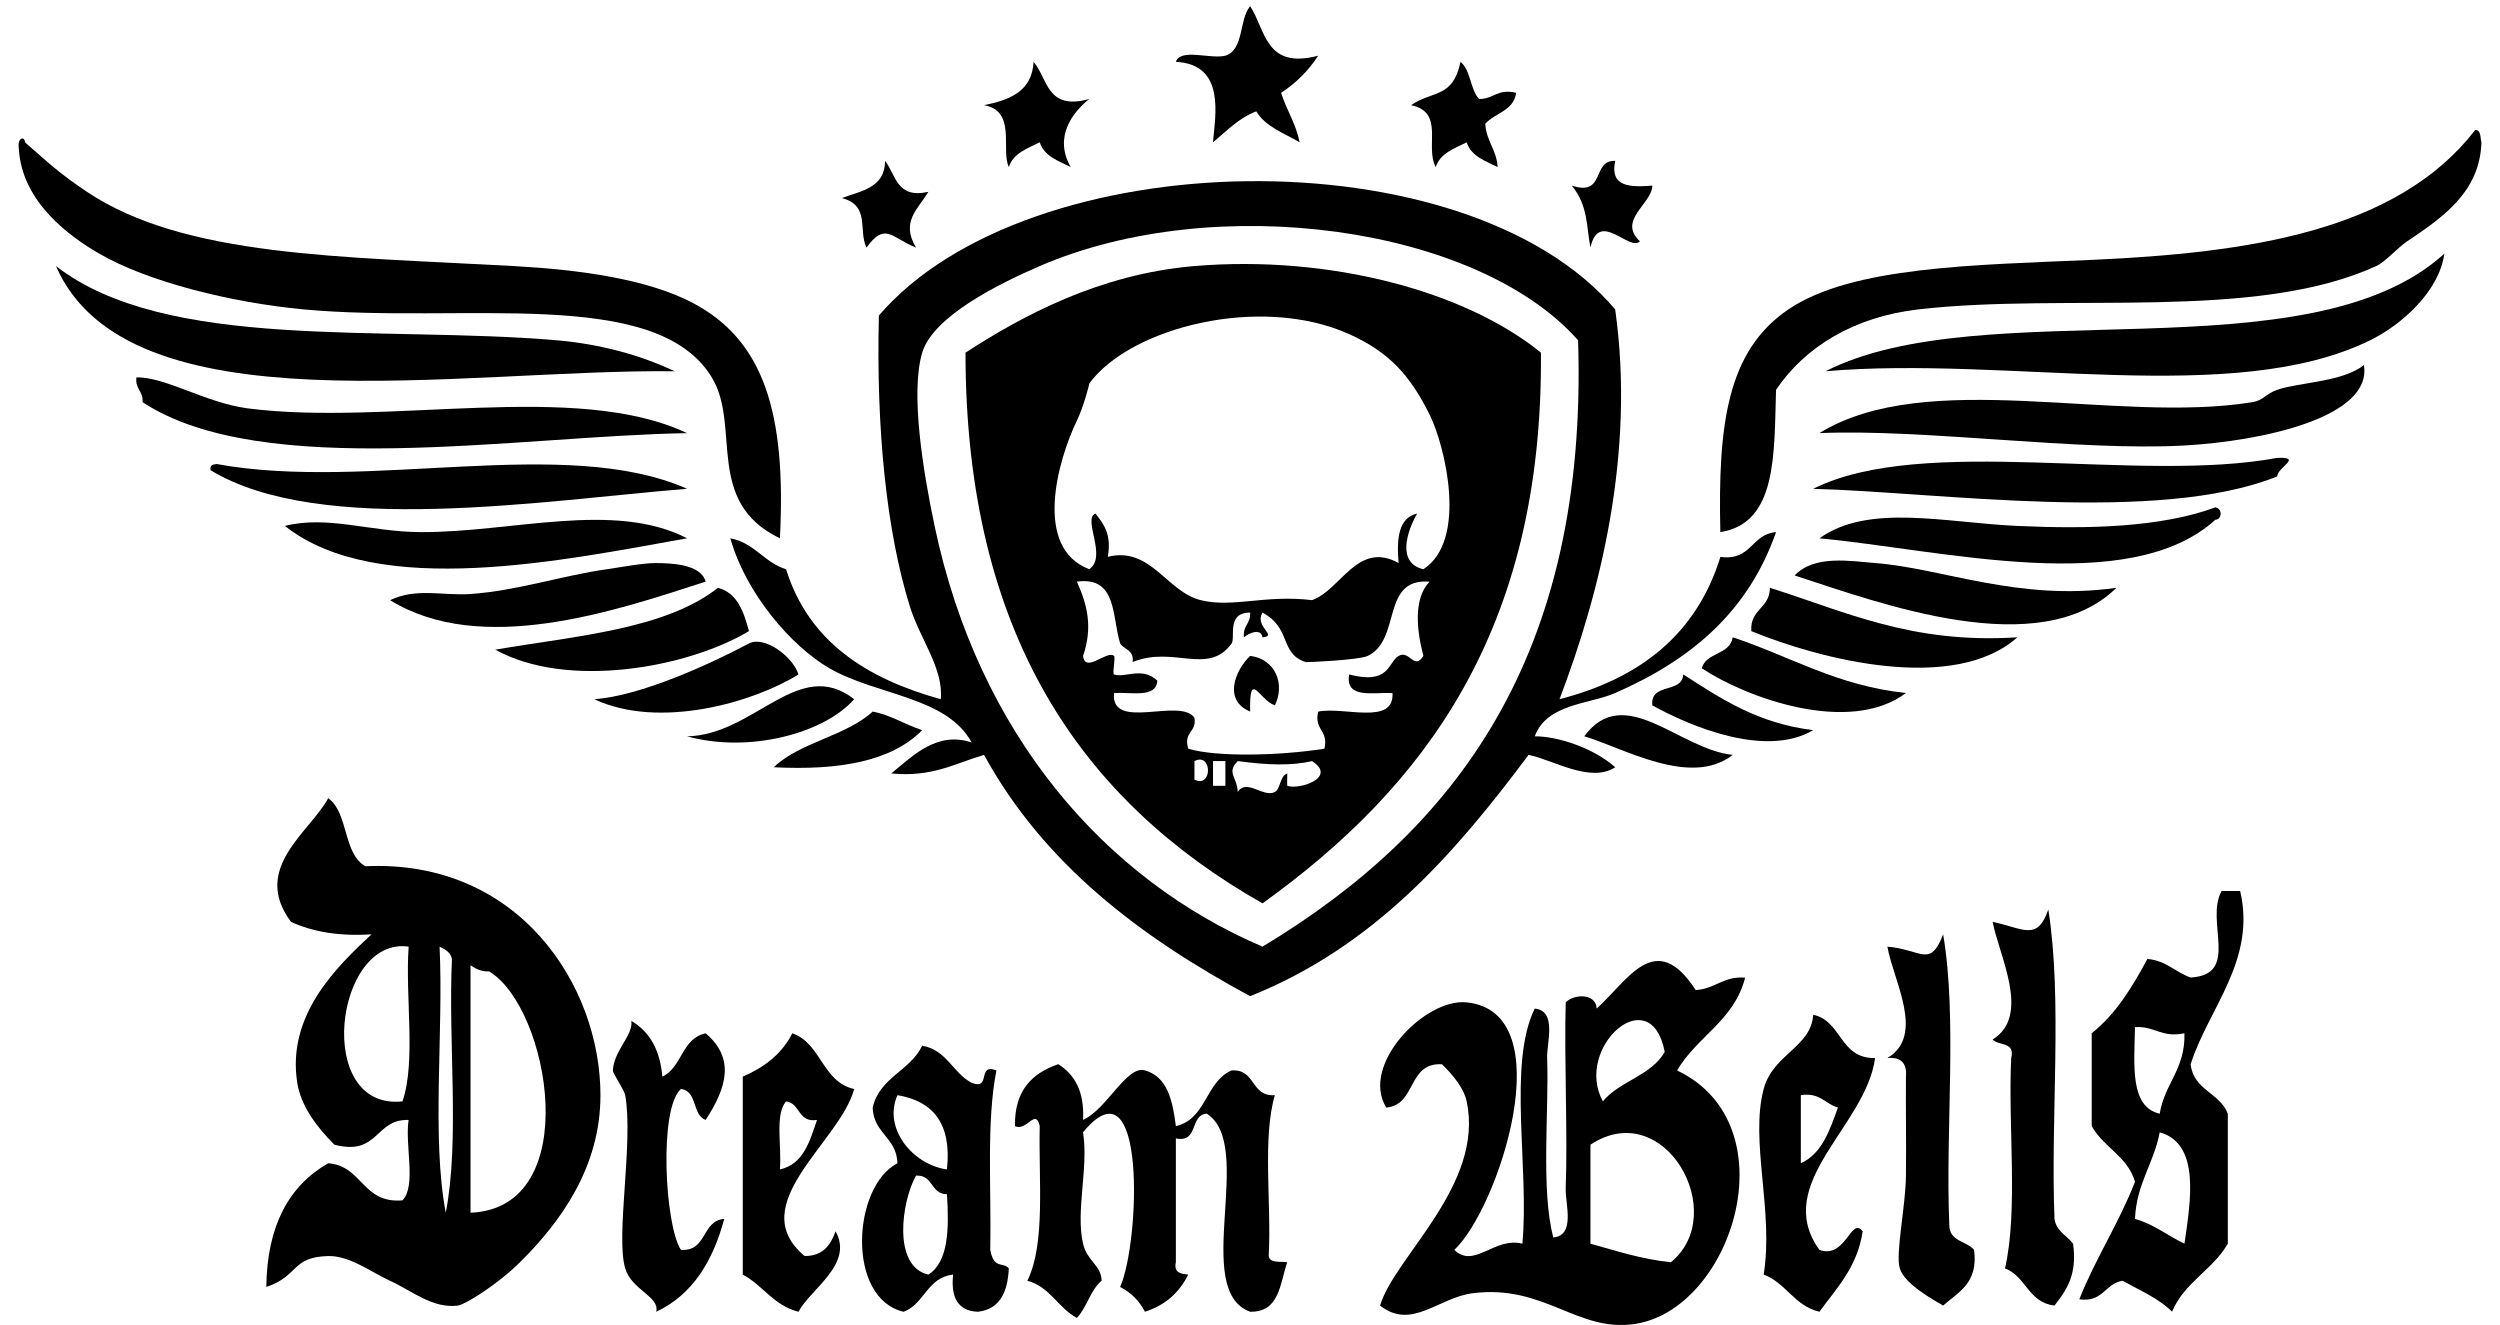 <?xml version="1.0" encoding="utf-8"?>
<!-- Generator: Adobe Illustrator 14.0.0, SVG Export Plug-In . SVG Version: 6.00 Build 43363)  -->
<svg version="1.2" baseProfile="tiny" id="Ebene_1" xmlns="http://www.w3.org/2000/svg" xmlns:xlink="http://www.w3.org/1999/xlink"
	 x="0px" y="0px" width="112.756px" height="59.76px" viewBox="0 0 112.756 59.76" xml:space="preserve">
<g>
	<g>
		<path d="M56.384,0.279c0.706,1.063,0.67,2.866,3.07,2.233c-0.439,0.676-0.999,1.234-1.674,1.674
			c0.244,0.779,0.668,1.378,0.837,2.232c-0.701-0.416-1.538-0.695-1.954-1.396c-0.81,0.307-1.341,0.893-1.954,1.396
			c0.094-1.188,0.588-3.517-1.674-3.628c0.208-0.629,1.565-0.109,2.232-0.279C56.116,2.243,55.875,0.887,56.384,0.279z"/>
		<path d="M46.617,2.791c0.648,0.747,0.58,2.211,2.511,1.674c-0.772,0.622-1.604,1.718-0.837,3.07
			c-0.556-0.282-1.192-0.483-1.396-1.117C46.34,6.7,45.704,6.901,45.5,7.535c-0.37-0.796,0.36-2.53-1.116-2.791
			C45.545,4.509,46.548,4.117,46.617,2.791z"/>
		<path d="M65.873,2.791c0.465,0.373,0.433,1.24,0.837,1.674c0.658,0.007,0.822-0.48,1.674-0.279
			c-0.113,0.816-0.955,0.906-1.395,1.396c0.046,0.791,0.511,1.163,0.558,1.954c-0.556-0.282-1.192-0.483-1.396-1.117
			C65.597,6.7,64.96,6.901,64.756,7.535c-0.505-0.932,0.421-2.47-1.116-2.791C64.638,4.066,65.524,4.439,65.873,2.791z"/>
		<path d="M111.64,5.86c0.271,0.009,0.217,0.343,0.279,0.559c-0.07,2.246-1.755,3.395-3.35,4.465
			c-0.438,0.294-0.98,0.926-1.396,1.116c-5.473,2.507-13.981,1.19-20.651,1.954c-2.885,0.33-5.114,1.687-6.418,3.628
			c-0.092,2.885,0.063,6.017-2.512,6.418c-0.113-4.844,0.303-8.173,3.069-10.046c2.871-1.944,8.399-1.998,13.675-2.232
			C101.419,11.406,108.116,10.431,111.64,5.86z"/>
		<path d="M35.175,24.279c-3.425-1.643-1.737-5.063-3.07-7.256c-2.527-4.158-11.274-2.4-18.419-3.069
			c-3.25-0.305-7.011-1.239-9.209-2.513c-1.258-0.728-3.5-2.293-3.627-4.743C0.771,6.198,1.113,6.125,1.128,6.418
			c1.069,0.939,1.56,1.408,2.791,2.232c4.399,2.946,11.43,2.915,19.256,3.35c2.954,0.164,6.029,0.579,8.093,1.674
			C34.426,15.351,35.474,18.577,35.175,24.279z"/>
		<path d="M39.919,7.256c0.491,0.625,0.513,1.72,1.953,1.396c-0.453,0.766-1.263,1.34-0.558,2.513c-1.109-0.432-1.377-1.177-2.232,0
			c-0.385-0.774,0.184-1.896-1.116-2.233C38.854,8.609,39.916,8.461,39.919,7.256z"/>
		<path d="M70.338,31.535c3.629-0.93,6.183-2.934,7.257-6.419C79,25.313,78.983,24.087,80.104,24
			c-1.234,3.521-3.732,5.716-7.254,7.256c-1.175,0.513-3.084,0.477-3.629,1.954c1.047-0.006,2.668,0.536,3.629,1.395
			c-1.117,0.733-2.813-0.341-3.908-0.558c-3.34,4.474-6.976,8.651-12.559,10.883c-4.951-2.676-9.301-5.955-12-10.883
			c-1.296,0.378-2.33,1.019-4.186,0.837c1.002-0.817,2.067-1.916,3.628-1.396c-1.135-2.082-4.294-2.118-6.418-3.349
			c-1.729-1-3.782-3.4-4.465-5.86c1.094,0.208,1.516,1.089,2.512,1.396c1.017,3.262,3.626,4.932,6.977,5.861
			c0.133-1.383-0.934-2.705-1.395-4.188c-1.054-3.386-1.522-7.996-1.396-13.116c6.724-7.846,26.491-8.221,33.209-0.278
			C73.771,20.48,72.14,26.807,70.338,31.535z M46.896,12c-1.848,0.799-4.814,2.266-5.302,3.906c-0.54,1.814,0.035,5.327,0.558,7.814
			c1.981,9.42,7.707,15.95,14.791,18.976c8.648-5.213,14.688-13.032,14.233-27.349C66.604,10.183,54.796,8.585,46.896,12z"/>
		<path d="M2.524,12c4.973,3.862,14.694,2.668,22.604,3.349c1.951,0.168,3.787,0.676,5.302,1.396
			C20.779,16.628,5.769,19.454,2.524,12z"/>
		<path d="M106.617,16.465c0.396,2.348-4.562,3.43-8.093,3.628c-4.727,0.266-11.789-0.76-16.465-0.558
			c4.875-3,13.342-0.396,19.535-1.396c0.487-0.079,0.588-0.373,1.115-0.558C103.677,17.242,105.662,17.233,106.617,16.465z"/>
		<path d="M6.152,17.023c1.272-0.043,3.127,1.15,5.023,1.396c6.341,0.817,14.789-1.263,19.813,1.117
			C23.365,19.66,11.83,21.689,6.431,18.14C6.466,17.639,6.089,17.551,6.152,17.023z"/>
		<path d="M102.71,20.651c1.178-0.047-0.005,0.43,0,0.837c-5.393,2.167-15.35,0.701-20.932,0.559
			C86.741,19.565,96.44,21.823,102.71,20.651z"/>
		<path d="M9.5,21.209c-0.051-0.237,0.109-0.264,0.279-0.279c6.806,1.248,15.713-1.322,21.209,1.116
			C24.557,22.563,14.449,24.217,9.5,21.209z"/>
		<path d="M99.919,22.884c0.352,0.069,0.281,0.555,0,0.558c-3.889,3.526-12.331,1.354-17.859,0.837
			c2.217-1.583,5.646-0.708,8.93-0.558C94.205,23.867,97.456,23.788,99.919,22.884z"/>
		<path d="M12.85,23.721c1.931-0.489,3.842,0.271,6.139,0.279c4.105,0.014,8.704-1.422,12,0.278
			C25.529,25.25,17.048,27.053,12.85,23.721z"/>
		<path d="M31.826,26.232c-4.134,1.344-10.13,3.369-14.232,0.837c1.177-0.568,2.385-0.192,3.628-0.278
			c2.111-0.147,4.199-0.848,6.139-1.116c0.611-0.084,1.615-0.284,2.233-0.279C30.247,25.401,31.607,25.431,31.826,26.232z"/>
		<path d="M95.455,26.512c-3.458,3.397-10.687,0.685-14.513-0.558c0.902-0.947,2.549-0.641,3.629-0.559
			C87.615,25.626,91.039,27.135,95.455,26.512z"/>
		<path d="M33.78,28.465c-2.815,1.677-8.218,2.625-11.442,0.837c3.652-0.627,7.648-0.91,10.046-2.791
			C33.262,26.75,33.542,27.587,33.78,28.465z"/>
		<path d="M90.989,28.744c-2.877,2.557-8.928,0.987-12-0.279c-0.07-1,0.839-1.022,0.838-1.953
			C83.224,27.58,86.216,29.052,90.989,28.744z"/>
		<path d="M78.151,28.744c2.588,0.854,4.697,2.187,7.813,2.512c-2.569,1.928-7.254,0.192-9.209-1.116
			C76.951,29.404,78.026,29.55,78.151,28.744z"/>
		<path d="M36.012,30.418c-2.035,1.272-6.289,2.491-9.209,1.117c2.076-0.141,5.229-1.584,6.977-2.513
			C34.459,28.663,35.75,29.587,36.012,30.418z"/>
		<path d="M56.384,29.582c1.133,0.139,1.59,1.262,1.116,2.231c-0.717-0.244-1.153-1.658-1.116,0.279
			C55.17,31.591,55.687,30.255,56.384,29.582z"/>
		<path d="M81.78,32.93c-2.137,1.272-5.563-0.176-7.256-1.116c-0.108-1.038,1.344-0.517,1.396-1.396
			C77.617,31.512,79.287,32.633,81.78,32.93z"/>
		<path d="M38.524,31.535c-1.358,1.553-4.771,2.447-7.535,1.674C34.024,33.16,36.021,29.581,38.524,31.535z"/>
		<path d="M41.594,32.93c-1.38,1.411-3.756,1.825-6.698,1.674c1.191-1.134,3.25-1.4,4.465-2.511
			C40.215,32.262,40.815,32.686,41.594,32.93z"/>
		<path d="M78.151,34.046c-1.898,1.494-4.971-0.332-6.697-0.837C73.267,30.747,75.745,33.809,78.151,34.046z"/>
		<path d="M14.803,36c0.922,0.659,0.664,2.5,1.675,3.069c6.936-0.32,10.604,5.394,10.604,10.326c0,3.238-1.78,5.702-3.628,7.534
			c-1.029,1.021-2.486,1.913-2.791,1.954c-1.147,0.156-2.108-0.68-3.07-1.116c-0.832-0.378-1.831-1.144-2.791-1.116
			c-1.685,0.047-1.278,0.876-2.791,1.396c0.032-2.759,1.017-4.564,2.791-5.582c1.556,0.119,1.527,1.822,3.349,1.675
			c0.642-0.66,0.1-2.505,0.279-3.628c-1.536-0.048-1.335,1.641-3.349,1.116c-0.805-0.809-1.509-1.744-1.674-2.791
			c-0.481-3.054,1.772-5.226,3.349-6.697c-1.492,0.097-2.668-0.123-3.628-0.559C11.313,39.156,13.986,37.527,14.803,36z
			 M18.152,49.675c0.619-1.8,0.117-4.721,0.279-6.979C15.092,42.219,14.15,50.098,18.152,49.675z M20.105,54.697
			c0.638-3.269,0.103-7.711,0.279-11.44c-0.059-0.313-0.31-0.436-0.558-0.56C20.011,46.605,19.455,51.255,20.105,54.697z
			 M21.222,54.697c5.181-0.209,3.556-9.277,0.837-10.884c-0.384,0.014-0.613-0.131-0.837-0.277
			C21.222,47.256,21.222,50.977,21.222,54.697z"/>
		<path d="M100.199,40.186c0.278,0,0.558,0,0.837,0c0.738,3.129-1.447,5.323-2.232,7.814c0.127,1.176,1.319,1.285,1.676,2.231
			c0,1.954,0,3.907,0,5.86c-0.679,1.184-1.972,1.751-2.514,3.07c-0.605-0.604-1.457-0.961-2.232-1.396
			c-0.803,0.126-0.871,0.987-1.953,0.837c0.74-1.863,1.783-3.427,2.513-5.302c-0.337-1.152-1.426-1.551-1.953-2.512
			c0-1.396,0-2.791,0-4.188c1.091-0.863,1.829-2.077,2.511-3.349c0.858,0.072,1.256,0.604,1.955,0.837
			C101.054,43.961,99.44,41.549,100.199,40.186z M97.408,50.232c0.218-1.362,1.159-2.003,1.116-3.628
			c-1.053,0.215-1.334-0.34-2.232-0.277C96.263,48.029,96.047,49.919,97.408,50.232z M96.292,54.977
			c0.872,0.245,1.475,0.759,2.232,1.116c0.285-1.95,0.716-4.509-1.116-5.022C97.144,52.48,96.362,53.373,96.292,54.977z"/>
		<path d="M92.384,41.023c0.65,4.095,0.094,9.396,0.279,13.953c0.083,0.568,0.559,0.743,0.837,1.116
			c0.202,1.411-0.308,2.111-0.837,2.791c-1.176-0.127-1.285-1.319-2.232-1.675c0.603-2.653,0.129-6.383,0.279-9.488
			c0.191-0.75-0.577-0.539-0.838-0.837c1.74-1.066,0.297-3.76,0-5.303C91.253,41.863,91.88,42.478,92.384,41.023z"/>
		<path d="M87.64,42.14c0.65,3.814,0.094,8.837,0.279,13.116c0.002,0.742,0.775,0.712,1.116,1.116
			c0.2,1.503-0.704,1.899-1.396,2.512c-0.443-0.262-1.738-0.967-1.953-1.675c-0.205-0.671,0.265-2.797,0.277-4.187
			c0.018-1.586-0.013-3.14,0-4.465c0.051-0.609-0.229-0.889-0.837-0.838c1.724-1.019,0.263-3.496,0-5.023
			C86.665,42.823,87.054,43.677,87.64,42.14z"/>
		<path d="M78.71,44.093c-0.488,1.931-2.18,2.659-3.07,4.187c5.146,2.453,2.488,10.83-1.953,11.441
			c-2.566,0.354-4.043-1.797-7.256-1.395c-1.557,0.193-2.761,1.684-4.186,0.558c0.645-2.19,4.705-5.432,3.906-9.209
			c-0.121-0.576-0.594-1.171-1.115-1.675c-1.57-0.081-1.143,1.835-2.512,1.953c-1.186-1.908,1.733-4.938,3.627-4.744
			c4.361,0.446,1.416,9.329-0.557,11.163c0.893,0.874,1.805-0.6,3.069-0.279c0.319-3.401-0.671-8.112,0.558-10.604
			c1.021,0.101,0.532,1.557,0.559,2.232c0.09,2.294-0.291,5.979,0.279,8.093c1.015-0.102,0.529-1.526,0.558-2.231
			c0.094-2.414-0.071-5.713,0-8.372c0.354-0.38,1.366-0.432,1.396,0.278c1.42-1.276,2.65-3.631,4.465-0.837
			C77.365,44.608,77.706,44.019,78.71,44.093z M72.292,49.675c0.754-0.921,2.189-1.159,2.791-2.232
			C74.45,44.142,70.976,47.246,72.292,49.675z M71.733,51.628c0,1.487,0,2.977,0,4.465c1.166,0.323,2.279,0.697,3.627,0.837
			C78.041,54.75,75.081,49.416,71.733,51.628z"/>
		<path d="M81.78,45.768c1.303,0.278,1.184,1.979,2.791,1.953c-0.412,3.085-4.67,5.651-2.512,8.651
			c1.192,0.431,1.422-1.529,1.953-0.837c-0.242,1.618-1.17,2.552-1.953,3.628c-1.134-0.264-1.496-1.296-2.513-1.676
			c0.461-2.868-0.627-6.016,0-8.372C79.967,47.537,81.692,47.23,81.78,45.768z M81.222,52.465c0.961-0.435,1.301-1.489,1.674-2.512
			c-0.582-0.16-0.797-0.691-1.674-0.559C81.222,50.419,81.222,51.441,81.222,52.465z"/>
		<path d="M28.478,46.047c0.818,0.482,1.296,1.309,1.395,2.512c0.892-0.411,0.872-1.732,1.954-1.954
			c1.354,1.145,0.928,2.483,0,3.907c-0.616-0.222-0.363-1.312-1.116-1.396c-1.005,0.88-0.726,6.147,0,7.256
			c1.197,0.081,0.917-1.314,1.954-1.396c-0.513,1.906-1.423,3.415-3.07,4.188c0.176-0.685-1.105-0.976-1.396-1.954
			c-0.44-1.484,0.377-5.669,0-7.813c-0.042-0.24-0.566-0.989-0.558-1.116C27.696,47.359,28.555,46.715,28.478,46.047z"/>
		<path d="M35.733,46.604c1.315,0.453,1.344,2.191,2.791,2.513c-0.634,2.399-5.017,5.212-2.232,7.534
			c0.835-0.002,1.173-0.502,1.395-1.115c0.828,1.486-1.126,2.588-1.674,3.628c-1.115-0.28-1.602-1.188-2.512-1.676
			c0-2.977,0-5.952,0-8.93C34.475,48.138,35.268,47.535,35.733,46.604z M35.175,52.744c1.065-0.236,1.343-1.263,1.674-2.232
			c-0.876,0.132-0.737-0.751-1.396-0.837C34.937,50.273,35.266,51.719,35.175,52.744z"/>
		<path d="M44.942,48.279c-0.464,2.326-0.223,5.357-0.279,8.094c0.164,0.903,0.586,0.521,0.837,0.837
			c-0.052,1.063-0.396,1.837-1.395,1.954c-0.894-0.037-1.228-0.634-1.117-1.676c-1.175,0.127-1.285,1.32-2.232,1.676
			c-2.595-0.601-2.314-5.651-0.279-6.698c-0.036-1.174-1.081-1.337-1.117-2.512c0.309-1.365,1.694-1.654,2.233-2.79
			c1.109,0.191,1.377,1.227,2.232,1.674C44.729,49.183,44.04,47.935,44.942,48.279z M42.71,52.744
			c0.224-2.084-0.639-3.082-2.232-3.35C39.811,50.895,41.178,52.537,42.71,52.744z M41.873,57.488
			c0.906-0.582,0.937-2.04,0.837-3.628c-0.745,0.001-0.606-0.882-1.396-0.837C40.668,54.173,40.236,57.117,41.873,57.488z"/>
		<path d="M71.733,11.163c-0.192-0.966-0.09-1.854-0.838-2.791c1.531,0.508,0.885-1.163,1.955-1.116
			c-0.256,1.186,0.668,1.191,1.674,1.116c-0.021,0.834-1.586,1.556-0.559,2.512C73.498,11.377,72.119,9.429,71.733,11.163z"/>
		<path d="M110.245,11.442c-0.221,1.649-1.848,3.168-3.35,3.907c-6.158,3.027-16.334,0.681-24.558,1.396
			C89.457,13.111,104.115,17.02,110.245,11.442z"/>
		<path d="M69.5,15.906c0.103,12.567-5.306,19.625-12.558,24.838c-8.127-4.617-13.39-12.1-13.396-24.838
			c2.54-1.649,6.028-3.545,10.325-3.906C59.963,11.488,66.095,13.131,69.5,15.906z M64.198,25.674
			c2.019-1.311,0.974-5.579,0.279-6.978c-0.894-1.796-1.845-2.825-3.629-3.628c-4.008-1.802-9.884-0.296-11.721,2.232
			c0.025-0.035-0.242,1.02-0.558,1.674c-0.862,1.783-1.984,5.733,0.558,6.698c0.831-0.56-0.313-2.262,0.279-2.511
			c0.37,0.467,0.739,0.935,0.558,1.952c1.933-0.479,2.652,1.572,4.186,1.954c1.454,0.361,2.883-0.255,5.023,0
			c1.298-0.44,2.048-2.7,3.907-1.674c-0.098-1.122,0.004-2.042,0.837-2.231C63.463,23.954,62.981,25.389,64.198,25.674z
			 M56.105,28.744c-0.063-0.527,0.314-0.616,0.279-1.116c-1.088,0.001-0.646,1.131-0.837,1.396
			c-1.056,1.463-2.628,0.079-4.465,0.837c0.083-0.548-0.377-0.553-0.558-0.837c-0.381-1.2-0.123-3.04-1.954-2.791
			c0.474,1.048,0.722,2.061,0.279,3.35c0.09,0.812,1.085-0.278,1.396,0c0.079,0.07-0.09,0.809,0,0.837
			c0.527,0.167,1.267-0.366,1.953,0.278c-0.039,0.799-1.164,0.511-1.953,0.559c-0.164,1.745,2.982,0.18,3.627,1.116
			c0.114,0.672-0.509,0.605-0.279,1.396c1.272,0.382,4.1,0.319,6.141,0c0.201-0.854-0.481-0.821-0.279-1.674
			c1.156-0.239,3.434,0.642,3.35-0.837c-0.894-0.038-2.137,0.274-1.955-0.837c1.846,0.478,1.739-0.552,2.232-0.837
			c0.495-0.286,0.697,0.671,1.115,0c-0.297-1.146-0.463-2.571,0.279-3.35c-2.216-0.17-1.25,2.618-2.791,3.35
			c-0.398,0.188-2.754,0.291-2.791,0.278c-1.199-0.387-0.627-1.527-1.953-2.231c-0.383,0.636,0.72,1.049,0,1.116
			C56.87,28.31,56.331,28.551,56.105,28.744z M53.873,35.163c0.814,0.41,0.814-1.247,0-0.837
			C53.873,34.604,53.873,34.884,53.873,35.163z M54.71,35.442c0.186,0,0.372,0,0.558,0c0-0.372,0-0.744,0-1.115
			c-0.186,0-0.372,0-0.558,0C54.71,34.698,54.71,35.07,54.71,35.442z M55.826,35.721c0.401-0.627,1.151,0.271,1.674,0
			c0.256-0.132,0.224-0.732,0.56-0.837c-0.006,0.002-0.011,0.555,0,0.558c0.541,0.195,2.271-0.378,1.115-1.115
			c-0.92,0.22-2.037,0.179-3.349,0C55.303,34.857,55.796,35.027,55.826,35.721z"/>
		<path d="M55.547,48.279c1.1-0.076,0.853,1.193,1.953,1.116c-0.571,1.939-0.149,4.873-0.278,7.256
			c0.045,0.327,0.508,0.235,0.836,0.278c-0.334,0.969-0.343,2.262-1.675,2.233c-2.665-0.964,0.266-7.521-1.954-8.932
			c-0.787,0.051-0.348,1.326-1.395,1.116c0,1.86,0,3.722,0,5.581c-0.103,0.476,0.218,0.527,0.558,0.559
			c-0.4,0.811-1.035,1.385-1.954,1.676c-0.252-0.492-0.624-0.864-1.116-1.116c0.903-2.058,1.188-10.456-1.674-6.978
			c0.255,1.604-0.341,3.55,0,5.022c0.186,0.805,0.829,0.977,0.837,1.675c-0.51,0.42-0.657,1.204-1.117,1.675
			c-0.85-0.453-1.204-1.4-2.232-1.675c0.829-1.684,0.502-4.521,0.558-6.977c-0.184-0.836-0.597,0.267-1.116,0
			c-0.03-1.611,0.779-2.386,1.954-2.791c0.739,0.471,1.185,1.232,1.116,2.512c1.047-0.448,1.977-2.479,2.791-2.232
			c1.015,0.287,1.248,1.356,1.396,2.513C54.407,50.487,54.373,48.779,55.547,48.279z"/>
	</g>
</g>
</svg>
